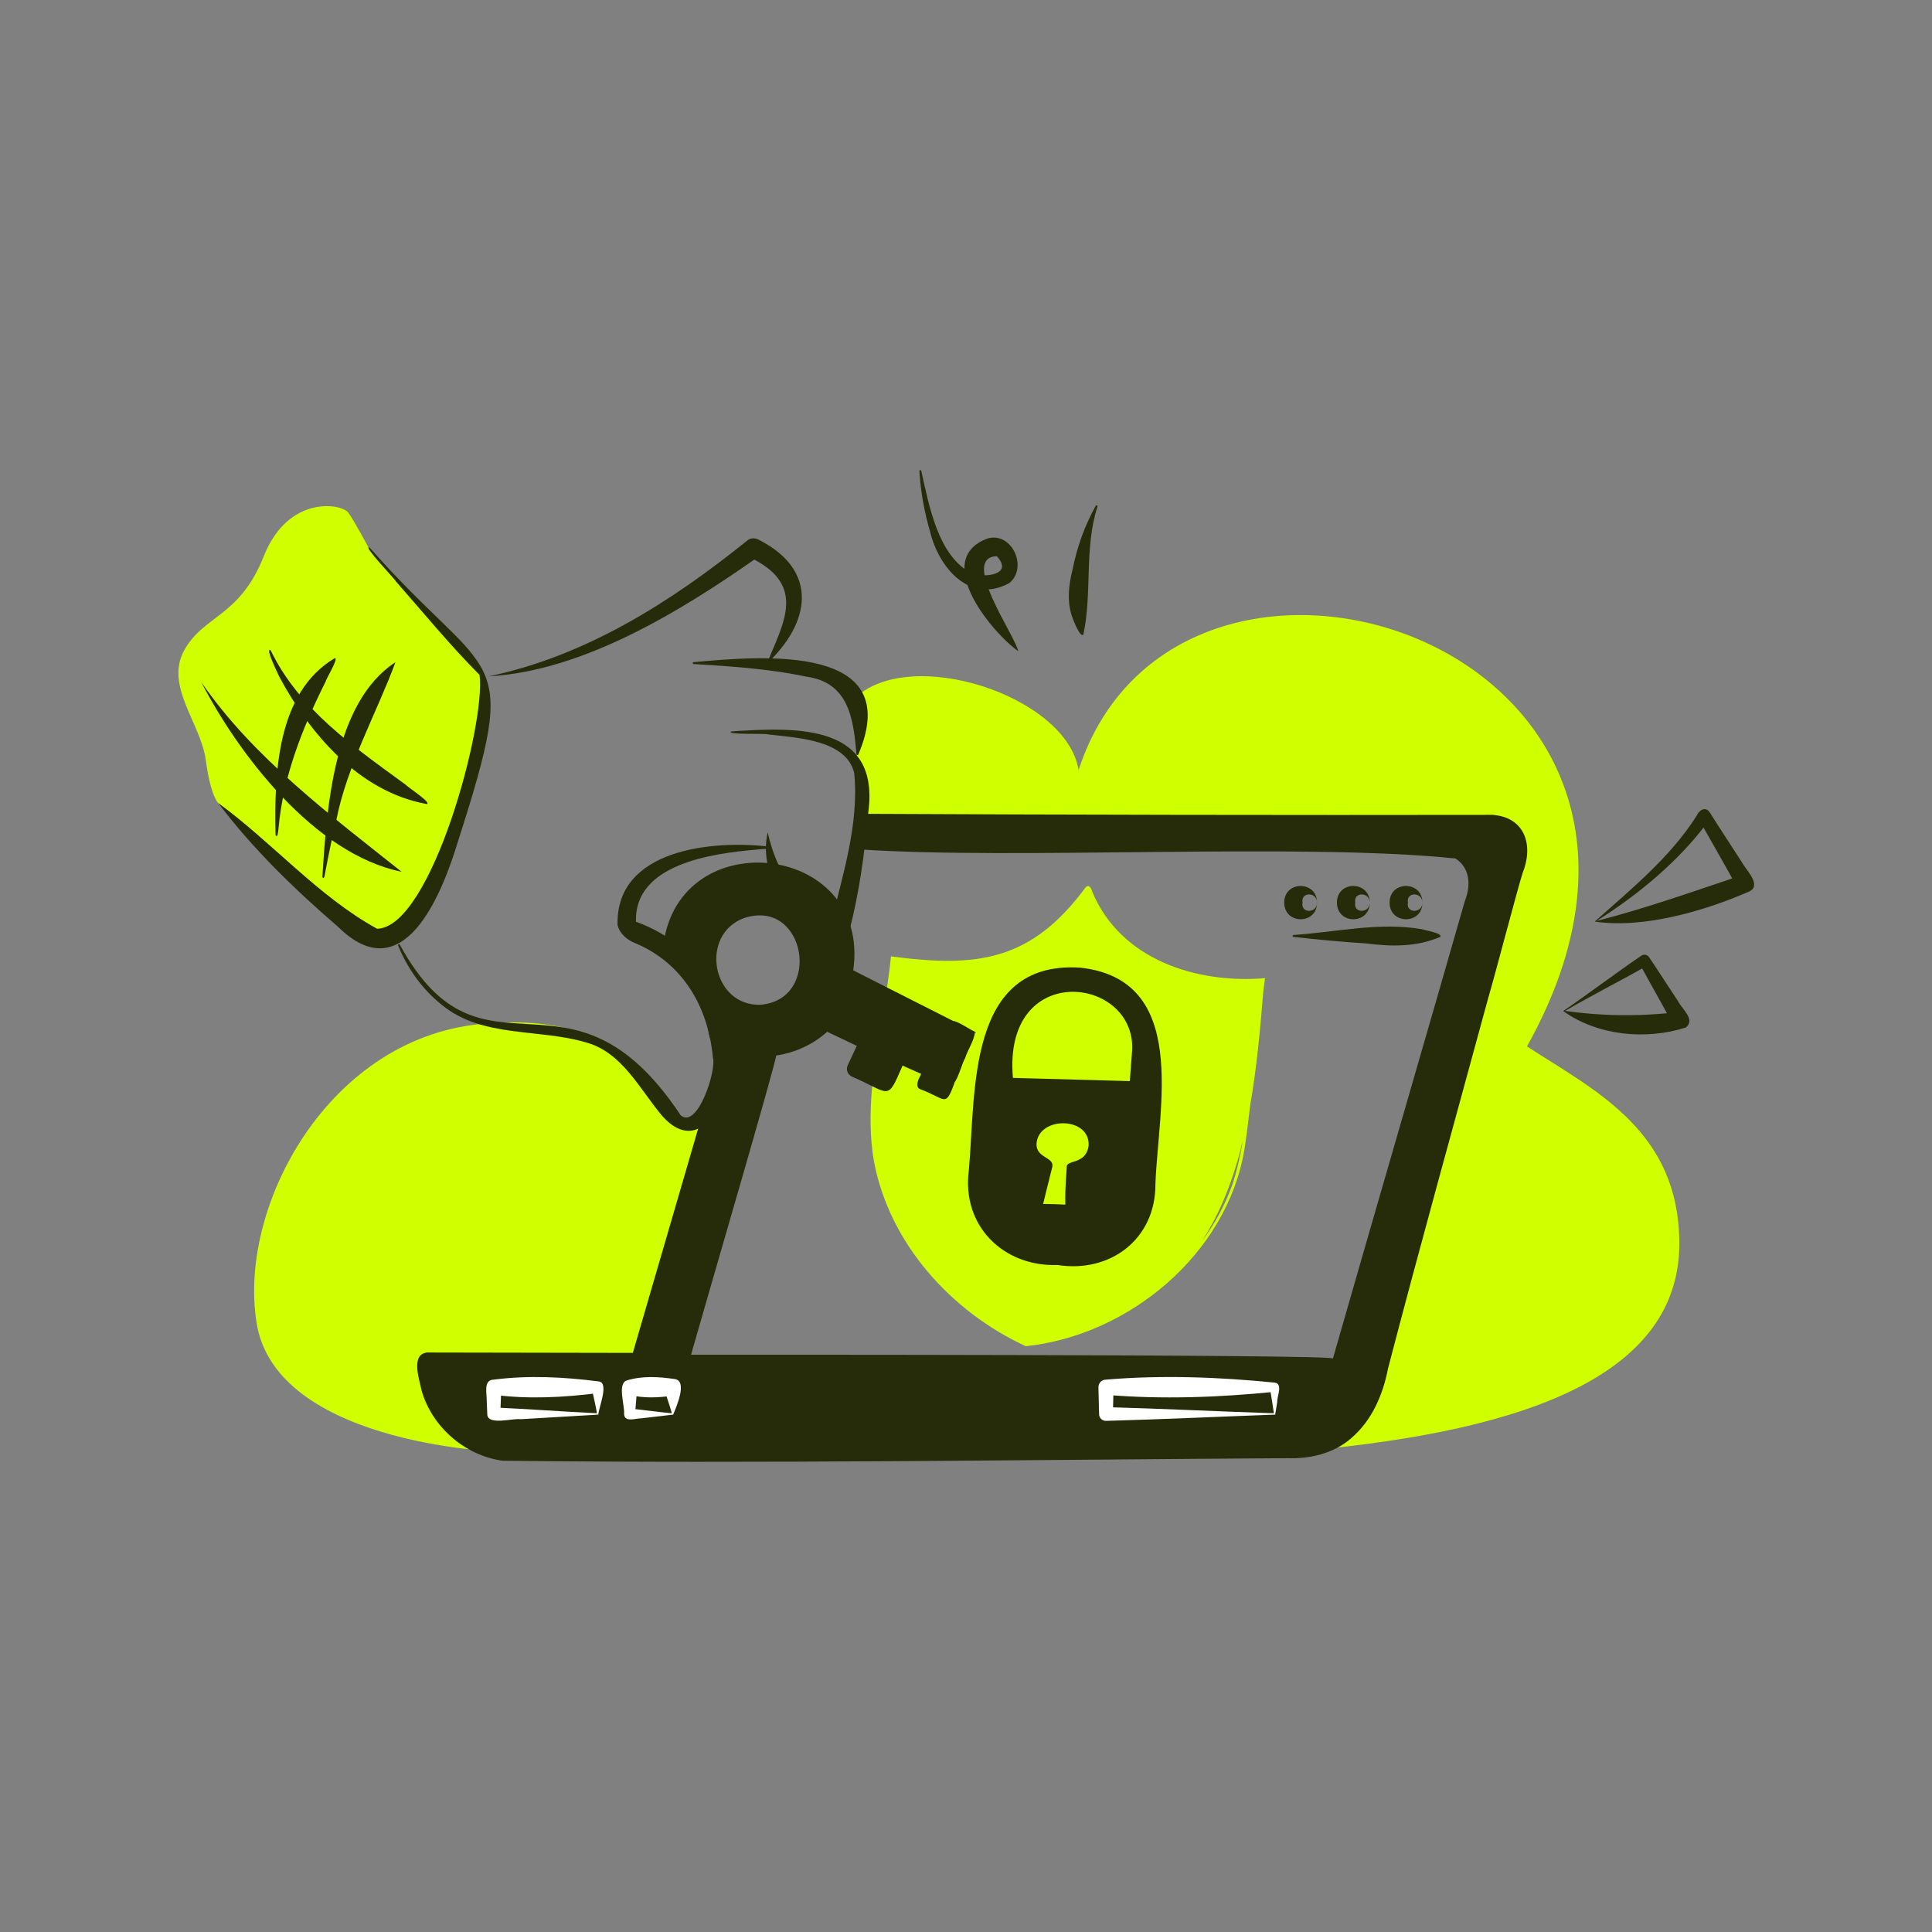 <svg width="3000" height="3000" viewBox="0 0 3000 3000" fill="none" xmlns="http://www.w3.org/2000/svg">
<rect x="0" y="0" width="3000" height="3000" fill="#808080" stroke="none"/>
<path d="M2607.12 1912.94C2598.45 1750.91 2472.01 1690.65 2371.1 1624.86C2718.59 1002.07 1831.17 716.088 1674.83 1195.73C1656.29 1080.24 1411.78 1001.08 1326.51 1084.93C1341.74 1122.11 1331.37 1171.5 1331.37 1171.5L1326.05 1177.39C1342.95 1203.11 1338.02 1230.67 1336.65 1266.82H2317.36C2325.61 1266.82 2333.75 1268.74 2341.13 1272.42C2348.51 1276.1 2354.94 1281.45 2359.89 1288.05C2364.85 1294.64 2368.2 1302.3 2369.69 1310.41C2371.17 1318.53 2370.75 1326.88 2368.45 1334.8L2143.7 2115.08C2143.69 2147.2 2132.66 2178.34 2112.45 2203.29C2092.24 2228.25 2064.08 2245.51 2032.66 2252.19C2364.82 2221.23 2621.54 2136.62 2607.12 1912.94Z" fill="#D0FF00"/>
<path d="M996.446 2114.92L1138.84 1620.58C1130.73 1618.06 1122.87 1614.8 1115.35 1610.86C1128.59 1654.75 1110.29 1720.27 1077.1 1743.38C997.805 1756.51 1023.69 1569.29 759.272 1589.06C509.201 1604.31 364.178 1880.26 400.02 2062.78C439.812 2246.16 785.818 2256.1 791.054 2254.49C756.141 2251.42 723.644 2235.38 699.974 2209.54C676.304 2183.69 663.179 2149.91 663.19 2114.86L996.446 2114.92Z" fill="#D0FF00"/>
<path d="M1430.54 731.28C1442.67 784.557 1456.08 862.525 1508.33 890.045C1529.09 898 1574.9 892.324 1547.46 863.297C1547.54 863.443 1547.66 863.564 1547.81 863.646C1489.86 865.777 1576.54 987.028 1581.08 1011.19C1536.56 978.889 1447.5 867.651 1533.79 836.034C1571.73 825.58 1596.6 881.778 1567.13 905.441C1506.16 938.73 1457.81 881.558 1444.38 826.04C1435.28 795.308 1429.66 763.652 1427.62 731.666C1427.57 731.279 1427.67 730.887 1427.91 730.577C1428.15 730.267 1428.5 730.064 1428.89 730.013C1429.28 729.962 1429.67 730.066 1429.98 730.304C1430.29 730.542 1430.49 730.893 1430.54 731.28Z" fill="#262B09"/>
<path d="M1704.17 786.525C1683.22 851.762 1696.28 919.276 1682.25 985.321C1677.49 990.686 1667.86 965.48 1666.27 961.751C1656.03 936.196 1659.23 908.768 1665.83 882.846C1672.57 848.693 1684.59 815.799 1701.47 785.349C1701.65 785.045 1701.95 784.819 1702.29 784.712C1702.63 784.606 1703 784.625 1703.32 784.768C1703.65 784.911 1703.92 785.167 1704.07 785.49C1704.23 785.812 1704.26 786.18 1704.17 786.525Z" fill="#262B09"/>
<path d="M2476.31 1430.99C2532.47 1380.91 2593.04 1331.88 2634.16 1267.3C2638.13 1258.3 2647.75 1251.21 2654.97 1261.54C2666.31 1279.91 2693.55 1321.37 2704.87 1339.01C2710.58 1350.32 2737.42 1375.49 2715.12 1384.75C2646.27 1414.75 2551.38 1442.29 2476.31 1430.99ZM2479.09 1430.04C2554.26 1410.97 2631 1383.7 2704.7 1358.96L2698.05 1379.04C2681.36 1348.3 2655.3 1302.72 2637.78 1271.95H2655.03C2609.38 1335.59 2542.72 1390.19 2479.09 1430.04Z" fill="#262B09"/>
<path d="M2427.35 1569.95C2466.83 1542.98 2509.07 1510.94 2548.6 1483.99C2549.6 1483.31 2550.73 1482.85 2551.92 1482.63C2553.1 1482.42 2554.32 1482.45 2555.5 1482.73C2556.67 1483.01 2557.77 1483.53 2558.73 1484.26C2559.69 1484.99 2560.49 1485.91 2561.08 1486.97C2569.92 1499.83 2582.19 1519.04 2590.99 1532.31L2605.9 1555.01C2611.8 1567.08 2633.22 1583.08 2617.72 1595.52C2556.06 1615.33 2480.61 1608.27 2427.35 1569.95ZM2430.27 1569.71C2488.73 1578.01 2548.03 1578.57 2606.64 1571.36L2598.17 1591.44C2581.8 1560.43 2562.49 1527.14 2545.78 1496.22L2558.25 1499.2C2516.47 1522.95 2471.92 1545.39 2430.27 1569.71Z" fill="#262B09"/>
<path d="M2317.31 1265.31C2010.01 1265.85 1643.8 1265.2 1336.59 1263.68C1335.83 1263.68 1335.09 1263.97 1334.53 1264.49C1333.97 1265 1333.62 1265.71 1333.56 1266.47C1332.02 1283.83 1329.54 1301.1 1326.84 1318.35L1333.36 1318.81C1574.46 1335.6 2022.61 1308.21 2260.05 1333.07C2283.08 1348.02 2284.04 1375.32 2274.74 1398.65C2225.91 1569.75 2124.08 1919.39 2069.76 2109.51C2075.27 2102.86 1073.02 2103.69 1073.02 2103.69C1095.34 2024.55 1206.76 1644.3 1205.29 1638.47C1200.77 1619.31 1176.49 1632.48 1162.89 1628.66C1148.73 1630.19 1126.61 1613.08 1119.28 1631.75C1119.28 1631.75 1002.89 2031.27 982.649 2100.75L662.988 2100.18C637.544 2103.1 651.083 2141.72 654.464 2158.4C670.355 2215.48 721.703 2260.16 780.381 2268.21C1179.74 2272.87 1600.73 2266.7 1999.34 2264.26C2034.37 2265.52 2070.88 2256.91 2097.86 2233.47C2130.03 2206.22 2147.47 2165.91 2155.22 2125.33C2204.42 1936.49 2260.34 1735.86 2311.38 1547.92C2319.37 1521.93 2357.01 1377.78 2364.32 1355.59C2381.74 1312.2 2367.87 1268.73 2317.31 1265.31Z" fill="#262B09"/>
<path d="M1961.75 1538.5C1962.69 1531.15 1963.59 1524.63 1964.41 1518.9C1858.03 1527.79 1740.28 1490.44 1696.08 1384.79C1694.94 1379.83 1690.97 1371.93 1685.59 1378.1C1600.83 1492.85 1516.47 1502.75 1383.49 1485.04C1381.99 1500.58 1379.95 1516.14 1377.63 1531.72C1374.86 1547.92 1372.26 1564.02 1369.81 1580.02C1357.35 1654.13 1344.29 1728.53 1356.95 1802.68C1380.72 1930.49 1476.58 2036.69 1592.85 2090.38C1752.83 2073.66 1904.69 1947.59 1932.19 1785.85C1934.87 1769.04 1938.03 1744.09 1941.38 1715.75C1951.33 1658.61 1956.88 1598.65 1961.75 1538.5ZM1913.1 1840.87C1901.66 1872.25 1885.63 1901.77 1865.54 1928.45C1896.07 1881.99 1916.17 1828.38 1930.06 1770.7C1925.37 1797.21 1919.84 1821.18 1913.1 1840.87Z" fill="#D0FF00"/>
<path d="M929.041 2196.62C890.039 2198.71 848.63 2201.61 808.599 2203.73C796.162 2201.89 757.655 2213.88 756.626 2196.38V2195.59L755.763 2174.81C756.204 2164.61 750.013 2142.35 766.786 2142.27C821.183 2135.25 876.04 2138.19 930.291 2145.14C945.906 2147.89 929.648 2185.76 929.041 2196.62ZM926.966 2194.54C924.743 2181.02 921.032 2167.33 918.79 2154.12L927.976 2163.31C874.368 2169.98 820.338 2172.81 766.712 2165.86L778.47 2154.1C778.103 2164.47 777.294 2185.34 776.853 2195.66L766.712 2185.52C820.504 2187.85 872.366 2191.88 927.057 2194.54H926.966Z" fill="white"/>
<path d="M1045.28 2196.62C1030.41 2198.29 1011.24 2200.71 995.528 2202.4C986.948 2202.26 969.679 2209.31 969.073 2195.59C970.304 2182.58 958.307 2148.48 973.151 2143.56C997.42 2136.07 1023.19 2137.76 1047.96 2141.43C1068.11 2144.61 1049.96 2185.21 1045.28 2196.62ZM1043.2 2194.54C1039.78 2180.87 1034.02 2167.63 1031.09 2154.12L1044.25 2167.26C1022.2 2170.35 999.404 2171.52 977.56 2165.88L989.318 2154.12C988.436 2167.98 987.316 2181.83 986.048 2195.68L977.56 2187.19C999.477 2189.25 1020.75 2192.5 1043.2 2194.54Z" fill="white"/>
<path d="M1980.1 2196.61C1896.26 2199.63 1801.07 2204.09 1717.39 2206.31C1715.97 2206.35 1714.57 2206.09 1713.25 2205.56C1711.93 2205.04 1710.74 2204.25 1709.73 2203.24C1708.73 2202.24 1707.94 2201.05 1707.41 2199.73C1706.89 2198.41 1706.63 2197 1706.66 2195.59L1705.63 2154.03C1705.61 2152.48 1705.9 2150.94 1706.48 2149.5C1707.07 2148.07 1707.93 2146.76 1709.03 2145.67C1710.13 2144.57 1711.43 2143.7 1712.87 2143.12C1714.3 2142.54 1715.84 2142.25 1717.39 2142.27C1804.51 2134.92 1892.16 2138.25 1979.07 2146.9C1992.78 2148.48 1982.75 2168.14 1983.34 2176.57L1980.1 2196.61ZM1978.03 2194.54C1976.37 2181.04 1973.58 2167.11 1971.93 2154.12L1979.06 2161.23C1892.14 2169.9 1804.53 2173.17 1717.37 2165.88L1729.13 2154.12L1728.1 2195.68L1717.37 2184.95C1799.95 2187.23 1895.23 2191.75 1978.03 2194.54Z" fill="white"/>
<path d="M2008.39 1451.82C2074.53 1447.58 2142.08 1431.32 2208.02 1442.89C2212.46 1444.6 2240.42 1448.99 2236.53 1454.74C2200.1 1470.52 2160.9 1470.08 2122.46 1465.03C2084.37 1462.58 2046.35 1459.16 2008.39 1454.76C2008.04 1454.7 2007.73 1454.53 2007.5 1454.26C2007.27 1453.99 2007.14 1453.64 2007.14 1453.29C2007.14 1452.94 2007.27 1452.59 2007.5 1452.32C2007.73 1452.05 2008.04 1451.88 2008.39 1451.82Z" fill="#262B09"/>
<path d="M2045.05 1401.58C2045.36 1435.86 1994.27 1436.19 1994.16 1401.58C1994.05 1366.97 2045.39 1367.32 2045.05 1401.58ZM2045.05 1401.58C2045.41 1384.92 2019.53 1384.31 2022.61 1401.58C2019.34 1418.9 2045.47 1418.3 2045.05 1401.58Z" fill="#262B09"/>
<path d="M2126.85 1401.58C2127.15 1435.86 2076.08 1436.19 2075.97 1401.58C2075.85 1366.97 2127.2 1367.32 2126.85 1401.58ZM2126.85 1401.58C2127.2 1384.92 2101.34 1384.31 2104.42 1401.58C2101.13 1418.9 2127.26 1418.3 2126.85 1401.58Z" fill="#262B09"/>
<path d="M2208.66 1401.58C2208.95 1435.86 2157.86 1436.19 2157.75 1401.58C2157.64 1366.97 2208.99 1367.32 2208.66 1401.58ZM2208.66 1401.58C2209.01 1384.92 2183.12 1384.31 2186.21 1401.58C2182.94 1418.9 2209.07 1418.3 2208.66 1401.58Z" fill="#262B09"/>
<path d="M1676.61 1502.49C1500.85 1491.97 1515.49 1695.13 1504.38 1817.45C1493.17 1903.14 1557.49 1967.09 1642.16 1964.31C1724.21 1977.17 1794.42 1923.89 1794.11 1839.09C1798.43 1719.44 1847.72 1520.77 1676.61 1502.49ZM1691.76 1779.9C1690.39 1794.74 1678.52 1806.85 1662.59 1811.79L1669.79 1886.36L1603.66 1882.25L1624.51 1809.42C1581.37 1789.42 1604.65 1736.18 1650.08 1740.09C1674.92 1741.61 1693.58 1759.43 1691.69 1779.86L1691.76 1779.9ZM1572.85 1673.75C1556.73 1491.07 1762.07 1515.06 1758.07 1629.51L1754.39 1678.75L1572.85 1673.75Z" fill="#262B09"/>
<path d="M1693.14 1779.99C1692.21 1796.76 1679.11 1810.65 1664.37 1817.63L1668.69 1811.17C1690.61 1906.7 1705.76 1907.91 1602.81 1895.01C1583.3 1893.03 1593.28 1872.21 1597.39 1860.73C1601.07 1849.21 1611.23 1818.48 1614.99 1806.68L1620.34 1818.31C1582.93 1801.5 1585.27 1749.29 1625.39 1738.1C1653.9 1728.7 1694.25 1746.83 1693.14 1779.99ZM1690.31 1779.73C1693.99 1733.62 1612.55 1732.48 1609.48 1775.86C1608.49 1798.21 1636.56 1796.36 1634.12 1811.4C1628.83 1832.83 1620.78 1864.44 1615.98 1885.73L1604.43 1869.4C1626.29 1869.51 1649 1869.64 1670.71 1871.72L1655.22 1887.74C1653.06 1863.01 1654.53 1837.11 1656.46 1812.41C1655.35 1800.18 1685.79 1809.2 1690.28 1779.73H1690.31Z" fill="#262B09"/>
<path d="M572.766 851.21C572.766 851.21 722.676 1019.86 749.572 1042.68C773.749 1073.17 689.369 1463.07 584.983 1457.46C544.235 1455.83 339.726 1248.03 339.726 1248.03C339.726 1248.03 327.233 1238.26 319.627 1180.68C312.022 1123.11 255.53 1065.49 285.898 1010.09C316.265 954.678 371.728 959.032 409.739 863.427C447.749 767.823 530.879 781.95 540.929 796.078C550.978 810.205 572.766 851.21 572.766 851.21Z" fill="#D0FF00"/>
<path d="M759.088 1050.19C910.302 1018.48 1042.01 934.691 1160.65 839.105C1166.58 834.292 1174.13 835.431 1180.07 839.105C1271.78 886.871 1258.22 967.392 1190.67 1030.57C1217.05 966.143 1253.37 907.759 1163.62 865.082L1179.33 863.245C1056.41 949.995 904.846 1042 759.088 1050.19Z" fill="#262B09"/>
<path d="M1077.06 1028.16C1183.61 1018.55 1406.29 998.769 1332.75 1171.72C1332.59 1172 1332.34 1172.23 1332.04 1172.37C1331.74 1172.51 1331.41 1172.54 1331.09 1172.48C1330.76 1172.41 1330.47 1172.24 1330.25 1171.99C1330.03 1171.75 1329.9 1171.44 1329.87 1171.11C1325.24 1115.04 1317.52 1059.78 1252.27 1050.76C1194.86 1038.56 1135.77 1034.7 1077.15 1031.1C1076.76 1031.11 1076.38 1030.97 1076.1 1030.7C1075.81 1030.44 1075.65 1030.07 1075.64 1029.68C1075.62 1029.29 1075.77 1028.91 1076.03 1028.63C1076.3 1028.34 1076.67 1028.17 1077.06 1028.16Z" fill="#262B09"/>
<path d="M1135.77 1135.73C1240.33 1128.75 1370.93 1123.95 1347.23 1268.61C1342.45 1327.89 1333.85 1386.53 1319.19 1444.24C1318.77 1446.18 1317.95 1448.01 1316.79 1449.62C1315.64 1451.24 1314.16 1452.6 1312.47 1453.63C1310.77 1454.66 1308.88 1455.34 1306.91 1455.62C1304.95 1455.9 1302.94 1455.78 1301.02 1455.26C1231.54 1439.3 1175.97 1362.36 1192.12 1292.44C1206.1 1356.29 1240.49 1409.19 1308.01 1425.46L1289.63 1436.49C1308.01 1360.34 1334.41 1279.1 1326.38 1200.27C1314.05 1148.83 1237.63 1145.65 1194.1 1140.58C1189 1138.15 1125.16 1141.48 1135.77 1135.73Z" fill="#262B09"/>
<path d="M620.844 1466.93C749.793 1703.35 884.179 1471.35 1057 1731.88C1083.31 1754.14 1113.25 1660.61 1106.93 1641.86C1099.86 1564.15 1060.51 1495.66 986.691 1464.68C973.96 1459.76 961.853 1449.78 958.895 1435.86C956.397 1318.58 1105.52 1304.25 1194.05 1314.61C1201.16 1319.04 1177.07 1318.28 1174.8 1319.26C1106.23 1325.08 984.413 1341.45 987.555 1431.32C1211.02 1511.18 1129.01 1845.12 1028.72 1733.31C993.378 1691.77 966.262 1633.77 909.623 1618.58C836.744 1596.92 749.793 1611.88 687.091 1561.21C656.301 1536.99 632.786 1504.26 618.125 1468.03C618.006 1467.67 618.027 1467.29 618.183 1466.95C618.339 1466.61 618.62 1466.34 618.966 1466.2C619.313 1466.06 619.701 1466.05 620.049 1466.19C620.398 1466.32 620.683 1466.59 620.844 1466.93Z" fill="#262B09"/>
<path d="M573.85 850.235C763.552 1065.58 810.179 997.757 711.139 1306.52C685.658 1390.41 626.171 1539.18 524.89 1439.11C457.725 1381.33 391.22 1316.65 338.88 1246.96C422.323 1307.72 494.339 1392.1 585.571 1442.16C669.62 1440.43 754.587 1124.98 744.685 1048.06C700.465 1003.78 656.062 949.826 614.542 902.575C615.718 901.858 561.468 845.367 573.85 850.235Z" fill="#262B09"/>
<path d="M427.908 1296.61C425.795 1202.91 429.341 1075.86 519.544 1022.12C527.186 1020.39 506.335 1053.96 505.949 1057.72C469.464 1130.47 439.463 1205.92 432.298 1287.81C431.857 1290.45 431.159 1302.67 427.908 1296.61Z" fill="#262B09"/>
<path d="M500.548 1361.69C507.309 1256.59 517.781 1090.66 614.047 1028.29C586.783 1102.77 537.732 1190.95 521.969 1275.06C515.723 1300.15 510.524 1325.76 505.656 1351.19C504.7 1354.46 503.929 1367.87 500.548 1361.69Z" fill="#262B09"/>
<path d="M420.155 1009.59C464.246 1101.45 549.728 1159.83 629.588 1218.25C632.914 1222.17 671.108 1246.98 662.657 1248.51C558.289 1229.7 481.846 1140.65 433.952 1051.33C431.637 1046.28 411.172 1004.89 420.155 1009.59Z" fill="#262B09"/>
<path d="M312.462 1059.01C392.617 1176.49 517.854 1269.47 623.544 1353.65C487.192 1325.94 369.23 1169.16 312.462 1059.01Z" fill="#262B09"/>
<path d="M1480.04 1585.36C1441.46 1565.73 1365.31 1527.15 1324.89 1506.75C1353.53 1304.5 1043.35 1274.5 1028.98 1478.02C1028.89 1479.78 1029.23 1481.54 1029.98 1483.15C1030.73 1484.75 1031.85 1486.14 1033.26 1487.21C1062.64 1509.83 1084.11 1541.18 1094.59 1576.75C1101.13 1589.77 1097.56 1613.88 1109.41 1622.31C1164.64 1653.25 1237.79 1644.46 1284.47 1602.1C1298.73 1609.01 1315.56 1617.02 1330.4 1624.02L1316.53 1653.65C1315.71 1655.24 1315.23 1656.98 1315.1 1658.77C1314.98 1660.55 1315.21 1662.34 1315.8 1664.03C1316.38 1665.72 1317.3 1667.28 1318.5 1668.6C1319.7 1669.93 1321.15 1671 1322.78 1671.75C1383.4 1697.83 1376.95 1711.43 1401.5 1654.66C1410.81 1658.85 1421.21 1663.48 1430.41 1667.52C1425.78 1676.45 1420.16 1687.73 1429.09 1691.4C1469.07 1706.1 1467.51 1720.91 1482.15 1681.67L1481.43 1681.91C1488.63 1672.98 1494.57 1648.84 1498.61 1643.12C1502.76 1629.84 1513.07 1615.2 1513.88 1602.34L1514.55 1604.32C1514.81 1603.74 1514.94 1603.11 1514.94 1602.47C1509.54 1601.15 1487.49 1585.46 1480.04 1585.36ZM1180.58 1560.21C1105.26 1562.2 1085.47 1451.09 1155.58 1425.48C1251.51 1394.23 1277.55 1552.41 1180.58 1560.21Z" fill="#262B09"/>
</svg>
